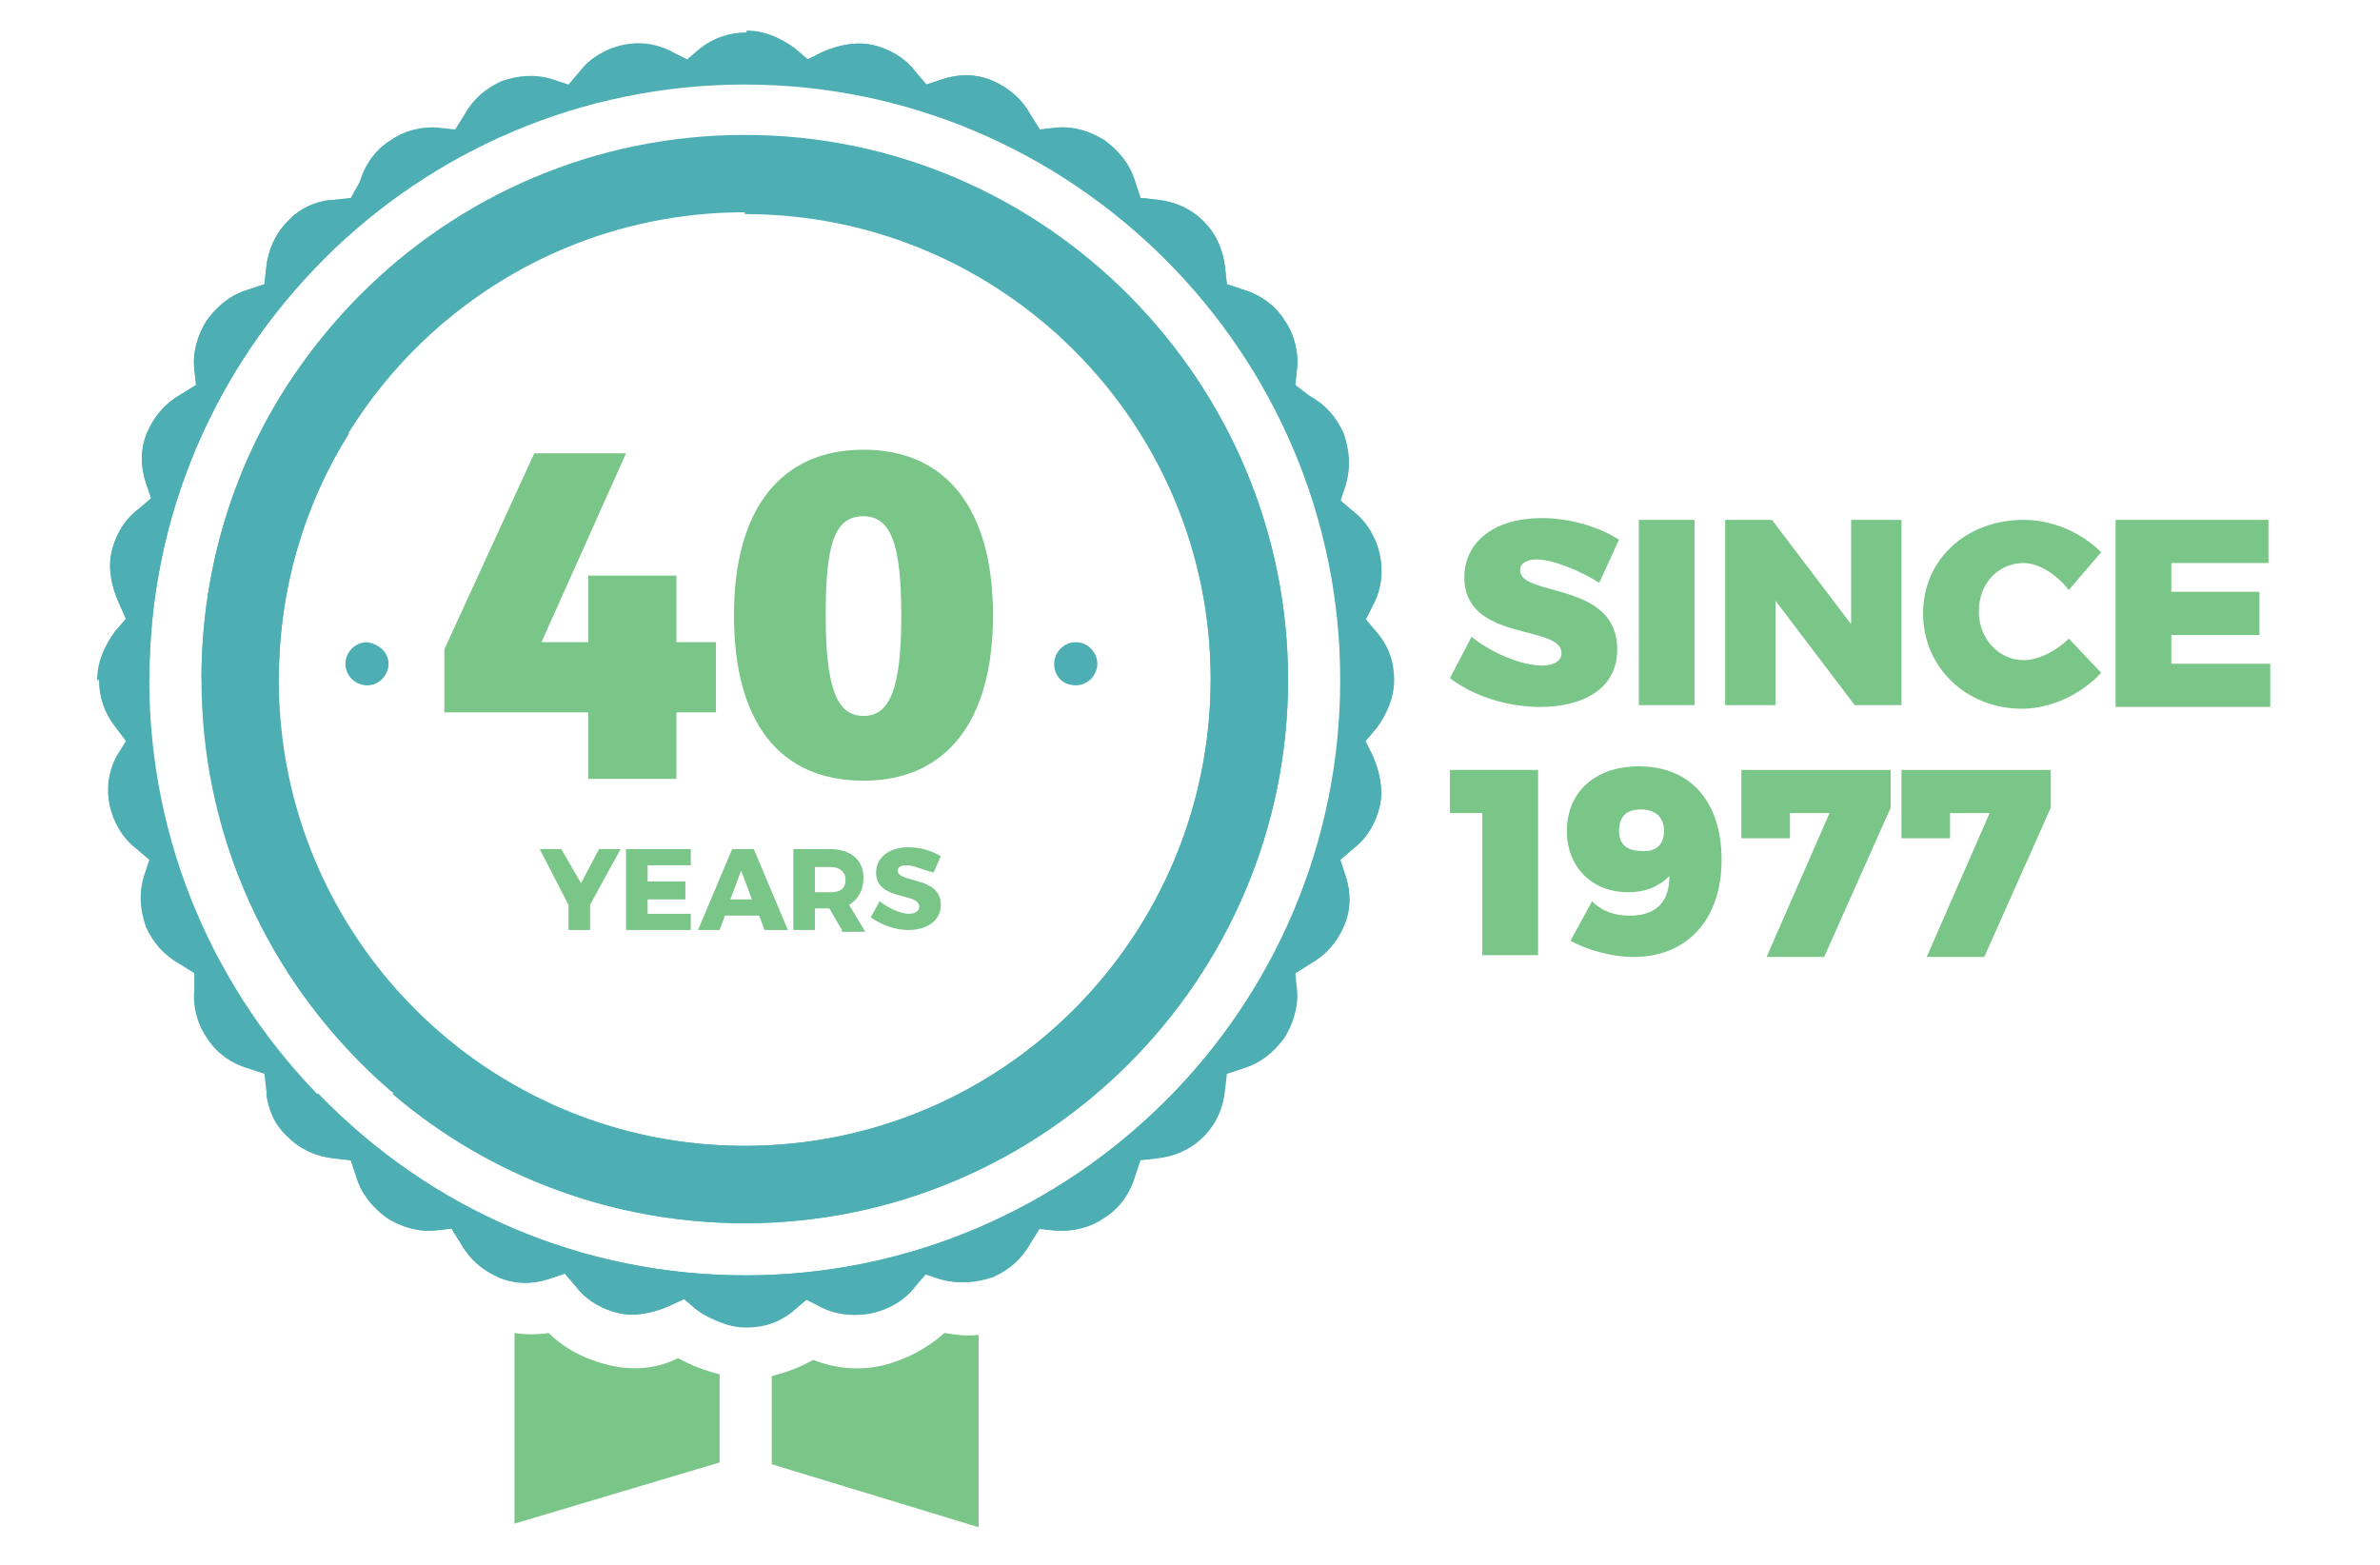 <?xml version="1.0" encoding="utf-8"?>
<!-- Generator: Adobe Illustrator 25.4.1, SVG Export Plug-In . SVG Version: 6.00 Build 0)  -->
<svg version="1.1" id="Layer_1" xmlns="http://www.w3.org/2000/svg" xmlns:xlink="http://www.w3.org/1999/xlink" x="0px" y="0px"
	 viewBox="0 0 132.3 87" enable-background="new 0 0 132.3 87" xml:space="preserve">
<path fill="#4DAFB3" d="M61,36.9c0,0.6-0.5,1.2-1.2,1.2s-1.2-0.5-1.2-1.2c0-0.6,0.5-1.2,1.2-1.2S61,36.3,61,36.9"/>
<path fill="#4DAFB3" d="M21.6,36.9c0,0.6-0.5,1.2-1.2,1.2c-0.6,0-1.2-0.5-1.2-1.2c0-0.6,0.5-1.2,1.2-1.2
	C21.1,35.8,21.6,36.3,21.6,36.9"/>
<path fill="#4DAFB3" d="M41.4,68c16.7,0,30.2-13.6,30.2-30.2S58.1,7.5,41.4,7.5c-16.7,0-30.2,13.6-30.2,30.2h4.3
	c0-14.3,11.6-25.9,25.9-25.9c14.3,0,25.9,11.6,25.9,25.9S55.8,63.7,41.4,63.7c-5,0-9.7-1.4-13.7-3.9c-0.5,0.6-1.3,1-2.2,1h-3.7
	C27.3,65.5,34.2,68,41.4,68L41.4,68z"/>
<path fill="#7AC688" d="M33.9,75.9c-1.3-0.3-2.5-0.9-3.4-1.8c-0.6,0.1-1.3,0.1-1.9,0v10.6L40,81.3v-4.9c-0.8-0.2-1.6-0.5-2.3-0.9
	C36.5,76.1,35.2,76.2,33.9,75.9L33.9,75.9z"/>
<path fill="#4DAFB3" d="M75.9,41.2l0.6-0.7c0.6-0.8,1-1.7,1-2.7c0-1-0.3-1.9-1-2.7l-0.6-0.7l0.4-0.8c0.5-0.9,0.6-1.9,0.4-2.8
	c-0.2-0.9-0.7-1.8-1.5-2.4l-0.7-0.6l0.3-0.9c0.3-1,0.2-1.9-0.1-2.8c-0.4-0.9-1-1.6-1.9-2.1L72,21.4l0.1-0.9c0.1-1-0.2-2-0.7-2.7
	c-0.5-0.8-1.3-1.4-2.3-1.7l-0.9-0.3l-0.1-0.9c-0.1-1-0.5-1.9-1.2-2.6c-0.7-0.7-1.6-1.1-2.6-1.2L63.4,11l-0.3-0.9
	c-0.3-1-0.9-1.7-1.7-2.3c-0.8-0.5-1.8-0.8-2.7-0.7l-0.9,0.1l-0.5-0.8c-0.5-0.9-1.2-1.5-2.1-1.9c-0.9-0.4-1.9-0.4-2.8-0.1l-0.9,0.3
	l-0.6-0.7c-0.6-0.8-1.5-1.3-2.4-1.5c-0.9-0.2-1.9,0-2.8,0.4l-0.8,0.4l-0.7-0.6c-1.6-1.2-3.8-1.2-5.3,0l-0.7,0.6l-0.8-0.4
	c-0.9-0.5-1.9-0.6-2.8-0.4c-0.9,0.2-1.8,0.7-2.4,1.5l-0.6,0.7l-0.9-0.3c-1-0.3-1.9-0.2-2.8,0.1c-0.9,0.4-1.6,1-2.1,1.9l-0.5,0.8
	l-0.9-0.1c-1-0.1-2,0.2-2.7,0.7c-0.8,0.5-1.4,1.3-1.7,2.3L19.5,11l-0.9,0.1c-1,0.1-1.9,0.5-2.6,1.2c-0.7,0.7-1.1,1.6-1.2,2.6
	l-0.1,0.9l-0.9,0.3c-1,0.3-1.7,0.9-2.3,1.7c-0.5,0.8-0.8,1.7-0.7,2.7l0.1,0.9l-0.8,0.5c-0.9,0.5-1.5,1.2-1.9,2.1
	c-0.4,0.9-0.4,1.9-0.1,2.8l0.3,0.9l-0.7,0.6c-0.8,0.6-1.3,1.5-1.5,2.4c-0.2,0.9,0,1.9,0.4,2.8L7,34.4l-0.6,0.7c-0.6,0.8-1,1.7-1,2.7
	h2.9c0-18.3,14.9-33.1,33.1-33.1s33.1,14.9,33.1,33.1S59.7,70.9,41.5,70.9c-9.1,0-17.5-3.6-23.8-10.1h-2.9c0.1,0.9,0.5,1.8,1.2,2.4
	c0.7,0.7,1.6,1.1,2.6,1.2l0.9,0.1l0.3,0.9c0.3,1,0.9,1.7,1.7,2.3c0.8,0.5,1.8,0.8,2.7,0.7l0.9-0.1l0.5,0.8c0.5,0.9,1.2,1.5,2.1,1.9
	c0.9,0.4,1.9,0.4,2.8,0.1l0.9-0.3l0.6,0.7c0.6,0.8,1.5,1.3,2.4,1.5c0.9,0.2,1.9,0,2.8-0.4l0.8-0.4l0.7,0.6c1.6,1.2,3.8,1.2,5.3,0
	l0.7-0.6l0.8,0.4c0.9,0.5,1.9,0.6,2.8,0.4c0.9-0.2,1.8-0.7,2.4-1.5l0.6-0.7l0.9,0.3c1,0.3,1.9,0.2,2.8-0.1c0.9-0.4,1.6-1,2.1-1.9
	l0.5-0.8l0.9,0.1c1,0.1,2-0.2,2.7-0.7c0.8-0.5,1.4-1.3,1.7-2.3l0.3-0.9l0.9-0.1c1-0.1,1.9-0.5,2.6-1.2c0.7-0.7,1.1-1.6,1.2-2.6
	l0.1-0.9l0.9-0.3c1-0.3,1.7-0.9,2.3-1.7c0.5-0.8,0.8-1.7,0.7-2.7L72,54.1l0.8-0.5c0.9-0.5,1.5-1.2,1.9-2.1c0.4-0.9,0.4-1.9,0.1-2.8
	l-0.3-0.9l0.7-0.6c0.8-0.6,1.3-1.5,1.5-2.4c0.2-0.9,0-1.9-0.4-2.8L75.9,41.2z"/>
<path fill="#7AC688" d="M52.5,74.1c-1,0.9-2.2,1.5-3.4,1.8c-1.3,0.3-2.6,0.2-3.9-0.3c-0.7,0.4-1.5,0.7-2.3,0.9v4.9l11.5,3.5V74.2
	C53.8,74.3,53.1,74.2,52.5,74.1L52.5,74.1z"/>
<g>
	<path fill="#7AC688" d="M34.8,25.2l-4.7,10.5h2.6V32h4.9v3.7h2.2v3.9h-2.2v3.7h-4.9v-3.7h-8v-3.5l5-10.9H34.8z"/>
	<path fill="#7AC688" d="M55.2,34.2c0,5.9-2.6,9.2-7.2,9.2c-4.7,0-7.2-3.3-7.2-9.2c0-5.9,2.6-9.2,7.2-9.2
		C52.6,25,55.2,28.3,55.2,34.2z M45.9,34.2c0,4,0.6,5.6,2.1,5.6c1.5,0,2.1-1.6,2.1-5.6c0-4-0.6-5.5-2.1-5.5
		C46.4,28.7,45.9,30.2,45.9,34.2z"/>
</g>
<g>
	<path fill="#7AC688" d="M32.8,50.3v1.4h-1.2v-1.4L30,47.2h1.2l1.1,1.9l1-1.9h1.2L32.8,50.3z"/>
	<path fill="#7AC688" d="M38.4,47.2v0.9H36V49h2.1V50H36v0.8h2.4v0.9h-3.6v-4.5H38.4z"/>
	<path fill="#7AC688" d="M42.2,50.9h-1.9l-0.3,0.8h-1.2l1.9-4.5h1.2l1.9,4.5h-1.3L42.2,50.9z M41.8,50l-0.6-1.6L40.6,50H41.8z"/>
	<path fill="#7AC688" d="M46.8,51.7l-0.7-1.2h0h-0.8v1.2h-1.2v-4.5h2c1.2,0,1.9,0.6,1.9,1.6c0,0.7-0.3,1.2-0.8,1.5l0.9,1.5H46.8z
		 M45.3,49.6h0.9c0.5,0,0.8-0.2,0.8-0.7c0-0.4-0.3-0.7-0.8-0.7h-0.9V49.6z"/>
	<path fill="#7AC688" d="M50.4,48.1c-0.3,0-0.5,0.1-0.5,0.3c0,0.7,2.4,0.3,2.4,1.9c0,0.9-0.8,1.4-1.8,1.4c-0.8,0-1.5-0.3-2.1-0.7
		l0.5-0.9c0.5,0.4,1.2,0.7,1.6,0.7c0.3,0,0.6-0.1,0.6-0.4c0-0.8-2.4-0.3-2.4-1.9c0-0.8,0.7-1.4,1.8-1.4c0.7,0,1.3,0.2,1.8,0.5
		l-0.4,0.9C51.4,48.4,50.8,48.1,50.4,48.1z"/>
</g>
<path fill="#4DAFB3" d="M11.2,37.8C11.2,54.4,24.8,68,41.4,68s30.2-13.6,30.2-30.2c0-16.7-13.6-30.2-30.2-30.2v4.3
	c14.3,0,25.9,11.6,25.9,25.9c0,14.3-11.6,25.9-25.9,25.9S15.5,52.1,15.5,37.8c0-5,1.4-9.7,3.9-13.7c-0.6-0.5-1-1.3-1-2.2v-3.7
	C13.7,23.6,11.2,30.5,11.2,37.8L11.2,37.8z"/>
<path fill="#4DAFB3" d="M38.1,72.2l0.7,0.6c0.8,0.6,1.7,1,2.7,1c1,0,1.9-0.3,2.7-1l0.7-0.6l0.8,0.4c0.9,0.5,1.9,0.6,2.8,0.4
	c0.9-0.2,1.8-0.7,2.4-1.5l0.6-0.7l0.9,0.3c1,0.3,1.9,0.2,2.8-0.1c0.9-0.4,1.6-1,2.1-1.9l0.5-0.8l0.9,0.1c1,0.1,2-0.2,2.7-0.7
	c0.8-0.5,1.4-1.3,1.7-2.3l0.3-0.9l0.9-0.1c1-0.1,1.9-0.5,2.6-1.2c0.7-0.7,1.1-1.6,1.2-2.6l0.1-0.9l0.9-0.3c1-0.3,1.7-0.9,2.3-1.7
	c0.5-0.8,0.8-1.8,0.7-2.7L72,54.1l0.8-0.5c0.9-0.5,1.5-1.2,1.9-2.1c0.4-0.9,0.4-1.9,0.1-2.8l-0.3-0.9l0.7-0.6
	c0.8-0.6,1.3-1.5,1.5-2.4c0.2-0.9,0-1.9-0.4-2.8l-0.4-0.8l0.6-0.7c1.2-1.6,1.2-3.8,0-5.3l-0.6-0.7l0.4-0.8c0.5-0.9,0.6-1.9,0.4-2.8
	c-0.2-0.9-0.7-1.8-1.5-2.4l-0.7-0.6l0.3-0.9c0.3-1,0.2-1.9-0.1-2.8c-0.4-0.9-1-1.6-1.9-2.1L72,21.4l0.1-0.9c0.1-1-0.2-2-0.7-2.7
	c-0.5-0.8-1.3-1.4-2.3-1.7l-0.9-0.3l-0.1-0.9c-0.1-1-0.5-1.9-1.2-2.6c-0.7-0.7-1.6-1.1-2.6-1.2L63.4,11l-0.3-0.9
	c-0.3-1-0.9-1.7-1.7-2.3c-0.8-0.5-1.7-0.8-2.7-0.7l-0.9,0.1l-0.5-0.8c-0.5-0.9-1.2-1.5-2.1-1.9c-0.9-0.4-1.9-0.4-2.8-0.1l-0.9,0.3
	l-0.6-0.7c-0.6-0.8-1.5-1.3-2.4-1.5c-0.9-0.2-1.9,0-2.8,0.4l-0.8,0.4l-0.7-0.6c-0.8-0.6-1.7-1-2.7-1v2.9c18.3,0,33.1,14.9,33.1,33.1
	S59.7,70.9,41.4,70.9S8.3,56,8.3,37.8c0-9.1,3.6-17.5,10.1-23.8v-2.9c-0.9,0.1-1.8,0.5-2.4,1.2c-0.7,0.7-1.1,1.6-1.2,2.6l-0.1,0.9
	l-0.9,0.3c-1,0.3-1.7,0.9-2.3,1.7c-0.5,0.8-0.8,1.8-0.7,2.7l0.1,0.9l-0.8,0.5c-0.9,0.5-1.5,1.2-1.9,2.1c-0.4,0.9-0.4,1.9-0.1,2.8
	l0.3,0.9l-0.7,0.6c-0.8,0.6-1.3,1.5-1.5,2.4c-0.2,0.9,0,1.9,0.4,2.8L7,34.4l-0.6,0.7c-1.2,1.6-1.2,3.8,0,5.3L7,41.2L6.5,42
	c-0.5,0.9-0.6,1.9-0.4,2.8c0.2,0.9,0.7,1.8,1.5,2.4l0.7,0.6L8,48.7c-0.3,1-0.2,1.9,0.1,2.8c0.4,0.9,1,1.6,1.9,2.1l0.8,0.5L10.8,55
	c-0.1,1,0.2,2,0.7,2.7c0.5,0.8,1.3,1.4,2.3,1.7l0.9,0.3l0.1,0.9c0.1,1,0.5,1.9,1.2,2.6c0.7,0.7,1.6,1.1,2.6,1.2l0.9,0.1l0.3,0.9
	c0.3,1,0.9,1.7,1.7,2.3c0.8,0.5,1.7,0.8,2.7,0.7l0.9-0.1l0.5,0.8c0.5,0.9,1.2,1.5,2.1,1.9c0.9,0.4,1.9,0.4,2.8,0.1l0.9-0.3l0.6,0.7
	c0.6,0.8,1.5,1.3,2.4,1.5c0.9,0.2,1.9,0,2.8-0.4L38.1,72.2z"/>
<g>
	<path fill="#7AC688" d="M85.4,31.1c-0.5,0-0.9,0.2-0.9,0.6c0,1.5,5.4,0.6,5.4,4.4c0,2.2-1.9,3.2-4.3,3.2c-1.8,0-3.7-0.6-5-1.6
		l1.2-2.3c1.1,0.9,2.8,1.6,3.9,1.6c0.6,0,1.1-0.2,1.1-0.7c0-1.6-5.4-0.6-5.4-4.2c0-2,1.7-3.3,4.3-3.3c1.6,0,3.2,0.5,4.3,1.2
		l-1.1,2.4C87.8,31.7,86.3,31.1,85.4,31.1z"/>
	<path fill="#7AC688" d="M94.2,28.9v10.3h-3.1V28.9H94.2z"/>
	<path fill="#7AC688" d="M98.5,28.9l4.4,5.8v-5.8h2.8v10.3h-2.6l-4.4-5.8v5.8h-2.8V28.9H98.5z"/>
	<path fill="#7AC688" d="M112.5,31.3c-1.4,0-2.5,1.1-2.5,2.7c0,1.5,1.1,2.7,2.5,2.7c0.8,0,1.8-0.5,2.5-1.2l1.8,1.9
		c-1.1,1.2-2.8,2-4.4,2c-3.1,0-5.5-2.3-5.5-5.3c0-3,2.4-5.2,5.6-5.2c1.6,0,3.2,0.7,4.3,1.8l-1.8,2.1
		C114.3,31.9,113.3,31.3,112.5,31.3z"/>
	<path fill="#7AC688" d="M126.1,28.9v2.4h-5.4v1.6h4.9v2.4h-4.9v1.6h5.5v2.4h-8.6V28.9H126.1z"/>
	<path fill="#7AC688" d="M85.5,42.8v10.3h-3.1v-7.9h-1.8v-2.4H85.5z"/>
	<path fill="#7AC688" d="M90.6,50.9c1.5,0,2.2-0.8,2.2-2.2c-0.5,0.5-1.2,0.9-2.3,0.9c-2,0-3.4-1.4-3.4-3.4c0-2.2,1.6-3.6,4-3.6
		c2.9,0,4.6,2,4.6,5.2c0,3.3-1.9,5.4-4.9,5.4c-1.2,0-2.6-0.4-3.5-0.9l1.2-2.2C89.1,50.7,89.8,50.9,90.6,50.9z M92.5,46.2
		c0-0.7-0.4-1.2-1.3-1.2c-0.8,0-1.2,0.4-1.2,1.2c0,0.7,0.4,1.1,1.2,1.1C92.1,47.4,92.5,46.9,92.5,46.2z"/>
	<path fill="#7AC688" d="M105.1,42.8v2.1l-3.7,8.3h-3.2l3.5-8h-2.2v1.4h-2.7v-3.8H105.1z"/>
	<path fill="#7AC688" d="M114,42.8v2.1l-3.7,8.3h-3.2l3.5-8h-2.2v1.4h-2.7v-3.8H114z"/>
</g>
</svg>
